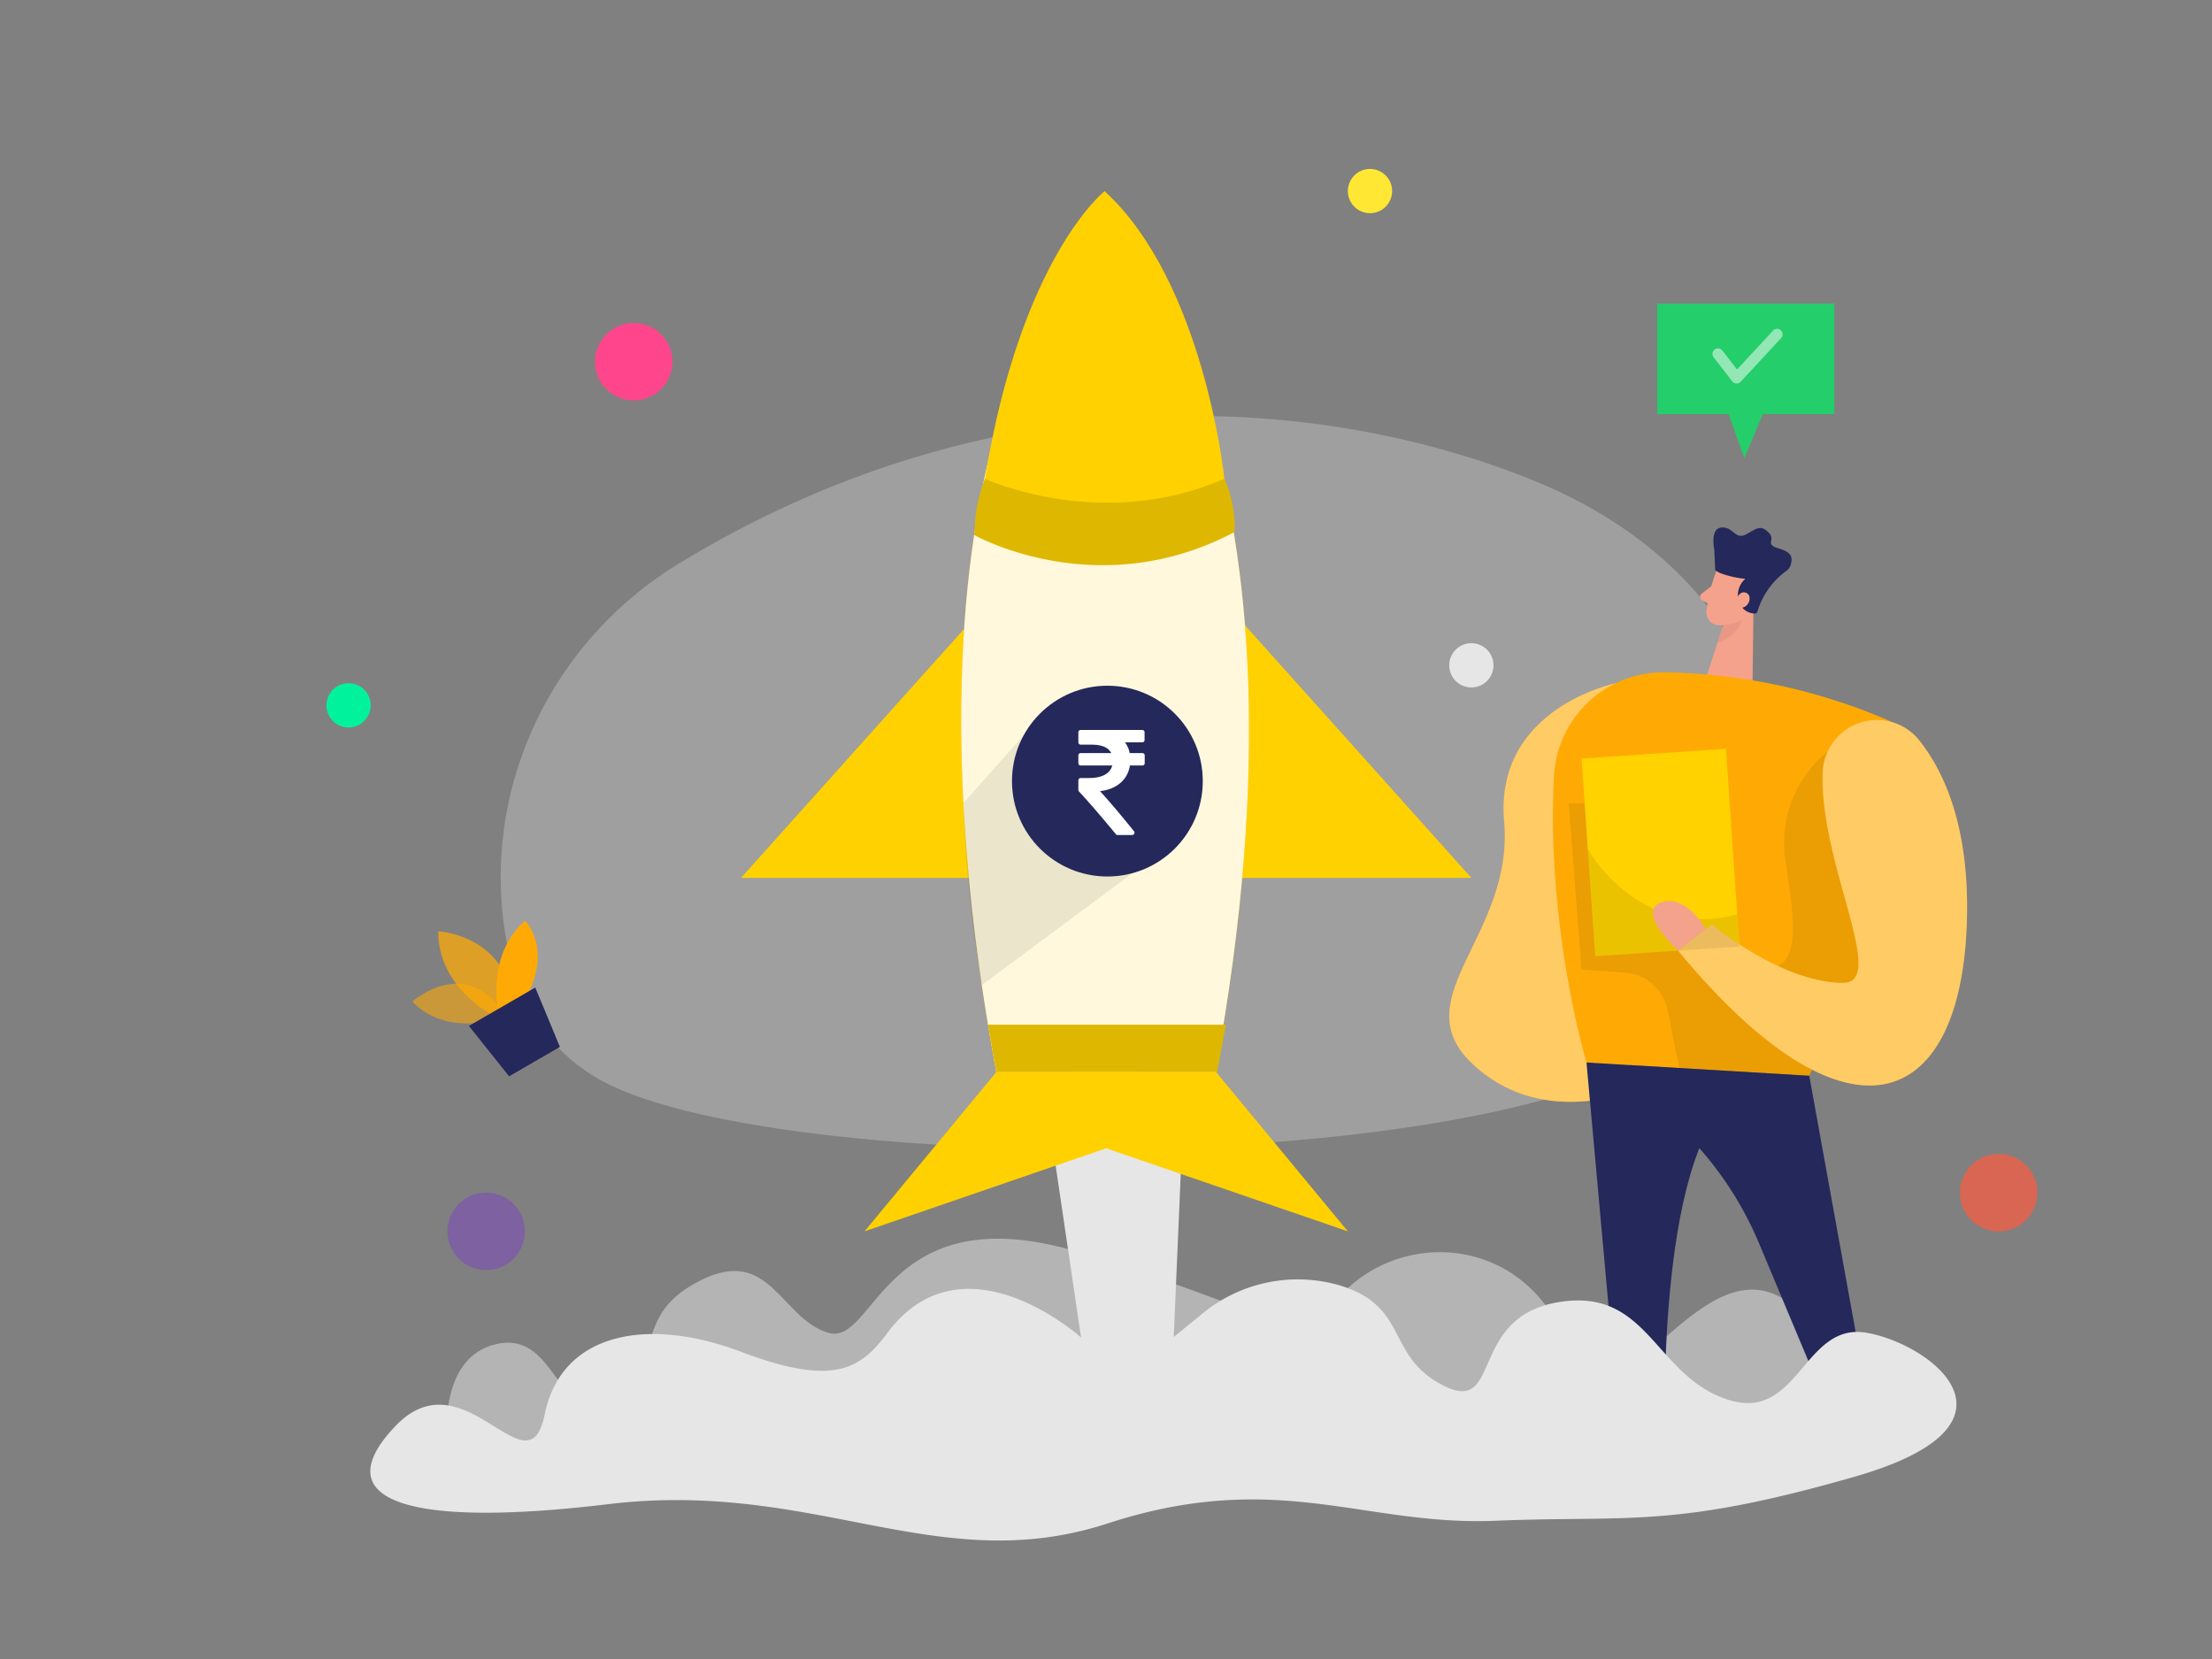 <svg width="400" height="300" fill="none" xmlns="http://www.w3.org/2000/svg"><rect width="100%" height="100%" fill="#808080" stroke="none"/><path opacity=".3" d="M122.81 101.87c-21.4 13-34.07 36.93-32.06 61.9 1 12.76 5.77 25.08 18.32 31.8 33.44 17.94 179.44 18.24 201.05-13.45 21.61-31.69 13.57-76.72-33.42-95.48-40.7-16.26-98.65-18.41-153.89 15.23z" fill="#E6E6E6"/><path opacity=".51" d="M80.91 260.81S79 245.25 90 243c11-2.25 10.41 15.56 20.58 8.91 10.17-6.65 3.67-14.16 16.17-20.41 12.5-6.25 14.4 6.89 23 9.5 8.6 2.61 10-25.3 45.5-14.52 35.5 10.78 37 17.12 48.49 6.44 11.49-10.68 32.59-8.92 39.93 10.83 7.34 19.75 22.6-18.51 38.59-9 15.99 9.51 9.24 24 9.24 24l-39.5 9-83.75-5.5s-98.75-1.13-100.5-1.44c-1.75-.31-26.84 0-26.84 0z" fill="#E6E6E6"/><path d="M292.19 123.55s-22 4.45-20.19 25c1.81 20.55-18.19 31.78-5.93 43.64 12.26 11.86 28.6 5.19 28.6 5.19l-2.48-73.83z" fill="#FFAA04"/><path opacity=".39" d="M292.19 123.55s-22 4.45-20.19 25c1.81 20.55-18.19 31.78-5.93 43.64 12.26 11.86 28.6 5.19 28.6 5.19l-2.48-73.83z" fill="#fff"/><path d="M310.4 103.21a28.794 28.794 0 00-1.82 7.46 2.3 2.3 0 00.147.896 2.308 2.308 0 001.218 1.3c.279.126.579.195.885.204a5.09 5.09 0 002.844-.55 5.093 5.093 0 002.086-2.01l2.47-3.47a4.15 4.15 0 00-.5-4.77c-1.96-2.53-6.43-1.73-7.33.94z" fill="#F4A28C"/><path d="M317.11 107.91l-.19 15.13-8.33-.7 3.49-10.73 5.03-3.7z" fill="#F4A28C"/><path d="M317.78 110.64a.422.422 0 01-.43.31 3.075 3.075 0 01-2.93-2.28 3.84 3.84 0 011.2-4 18.328 18.328 0 01-4.18-.9 4.382 4.382 0 01-1.27-.67l-.17-3.71s-.84-3.86 1.33-4c2.17-.14 2.44 2.36 4.49 1.2 2.05-1.16 2.6-1.65 4-.29 1.4 1.36-.85 2.11 1.84 2.88s2.44 1.89 2.11 3.12c-.173.411-.465.76-.84 1a14.178 14.178 0 00-5.15 7.34z" fill="#24285B"/><path d="M314 108.4s.54-1.7 1.78-1.19.48 3-1.33 2.68l-.45-1.49zm-4.53-2.4l-1.73 1.34a.742.742 0 00-.162.995.745.745 0 00.272.245l1.6.82.02-3.4z" fill="#F4A28C"/><path opacity=".31" d="M311.64 113.05A7.091 7.091 0 00315 112s-.52 3-4.41 4.23l1.05-3.18z" fill="#CE8172"/><path d="M301.19 121.58a106.552 106.552 0 0139.94 8.54 15.408 15.408 0 015.139 3.549 15.395 15.395 0 012.631 17.511l-21.73 43.35-40.28-2.39s-7.34-24.36-5.87-51.91a19.799 19.799 0 0120.17-18.65z" fill="#FFAA04"/><path d="M327.17 194.53l12 66.28h-6l-15.09-36a62.42 62.42 0 00-26.79-30.17l-4.42-2.51 40.3 2.4z" fill="#24285B"/><path opacity=".08" d="M330.5 135.88a21.392 21.392 0 00-7.67 19.57c1.84 12.55 3.73 22.3-7.83 19.38-11.56-2.92-17.83-29.83-17.83-29.83l-13.5.33 2.33 30 7.83.54a8.462 8.462 0 017.72 6.78l2.11 10.47 23.51 1.39 3.33-4.95 14.67-15.91 1.83-25.32-16.5-12.45z" fill="#000"/><path d="M286.012 137.172l26.1-1.775 2.43 35.748-26.1 1.775-2.43-35.748z" fill="#FFD200"/><path d="M286.89 192.14l6.21 68.67h8s-1.87-51.67 12.57-62.67l-26.78-6z" fill="#24285B"/><path d="M329.6 139.76a9.815 9.815 0 016.749-9.071A9.81 9.81 0 01347.16 134c4.62 5.9 8.88 15.74 8.53 31.9-.75 34.5-21 43.75-52.25 6l6.15-4.75s12.31 10.44 23.58 10.59c8.39.14-4.17-21.52-3.57-37.98z" fill="#FFAA04"/><path opacity=".39" d="M329.6 139.76a9.815 9.815 0 016.749-9.071A9.81 9.81 0 01347.16 134c4.62 5.9 8.88 15.74 8.53 31.9-.75 34.5-21 43.75-52.25 6l6.15-4.75s12.31 10.44 23.58 10.59c8.39.14-4.17-21.52-3.57-37.98z" fill="#fff"/><path opacity=".08" d="M287.12 153.51s9 16.53 27 11.86l.39 5.79-26.1 1.77-1.29-19.42z" fill="#000"/><path d="M308.46 168s-3.68-6.5-8.18-4.78c-4.5 1.72 3.16 8.66 3.16 8.66l5.02-3.88z" fill="#F4A28C"/><path d="M189.8 203.37l5.69 38.49s-21.28-19.19-35-.86c-4.83 6.47-9.5 9.87-26.5 3.44S101.5 241 98.5 255.76s-14.5-11-27 2.12C59 271 72.5 276.5 110 272c37.5-4.5 59.5 13.5 90.25 3.5s46.25.5 70.25-.5 32 1.5 65-8 13.5-24.06 2-26c-11.5-1.94-12.22 16.53-25.36 12-13.14-4.53-14.14-20.44-30.64-17.47C265 238.5 272 257 260 250c-9.21-5.36-5.51-13.9-17.8-17.58a27.123 27.123 0 00-24.84 5.18l-5.11 4.17L214 201l-24.2 2.37z" fill="#E6E6E6"/><path d="M175 113l-41 45.75h44.66L175 113zm50.07 0l41 45.75h-44.66l3.66-45.75z" fill="#FFD100"/><path opacity=".58" d="M88.35 184.65s-8.32 2.23-13.79-3.54c0 0 9.81-8.74 16.83 2.55l-3.04.99z" fill="#FFAA04"/><path opacity=".73" d="M88.81 183.42s-9.64-5-9.56-15c0 0 11.6.43 13.67 12.62l-4.11 2.38z" fill="#FFAA04"/><path d="M90.11 182.67s-2.24-9.92 4.84-16.18c0 0 4.68 4.56.65 13l-5.49 3.18z" fill="#FFAA04"/><path d="M84.79 185.52l7.27 9.11 9.19-5.32-4.46-10.73-12 6.94z" fill="#24285B"/><path d="M199.15 39.79v-.27l-.14.13-.14-.13v.28c-3.56 3.58-39.3 42.79-18.71 154.07h39.58c20.58-111.4-16.94-150.58-20.59-154.08z" fill="#FFAA04"/><path opacity=".11" d="M223.1 96.29l1.14 7.88a73.88 73.88 0 01-33.83 5.43 18.36 18.36 0 00-16.2 7.09s1.16-16.21 1.94-19.94l46.95-.46z" fill="#3B1E59"/><path d="M199.15 39.79v-.27l-.14.13-.14-.13v.28c-3.56 3.58-39.3 42.79-18.71 154.07h39.58c20.58-111.4-16.94-150.58-20.59-154.08z" fill="#FFF8DC"/><path opacity=".08" d="M185.25 132.8l-11 12.39a215.158 215.158 0 003.33 32.91l27.85-20.68-20.18-24.62z" fill="#000"/><path d="M178.66 185.3l1.5 8.57h39.93l1.58-8.57h-43.01zm-.56-98.73l-.08.23a26.755 26.755 0 00-1.76 9.2l-.11.73s22.21 12.61 46.95-.46c.121-.436.178-.888.17-1.34a23.058 23.058 0 00-1.86-8.38H178.1v.02z" fill="#FFD200"/><path opacity=".13" d="M178.66 185.3l1.5 8.57h39.93l1.58-8.57h-43.01zm-.56-98.73l-.08.23a26.755 26.755 0 00-1.76 9.2l-.11.73s22.21 12.61 46.95-.46c.121-.436.178-.888.17-1.34a23.058 23.058 0 00-1.86-8.38H178.1v.02z" fill="#000"/><path d="M178.1 86.57s21 9.76 43.31 0c0 0-3.63-35.48-21.66-52 0-.02-15.12 11.91-21.65 52z" fill="#FFD100"/><path d="M200.25 158.5c9.527 0 17.25-7.723 17.25-17.25 0-9.527-7.723-17.25-17.25-17.25-9.527 0-17.25 7.723-17.25 17.25 0 9.527 7.723 17.25 17.25 17.25z" fill="#24285B"/><path d="M206.88 136.305a.417.417 0 00-.308-.122h-2.285c-.151-.746-.436-1.394-.855-1.943h3.114c.124 0 .227-.04.307-.121a.424.424 0 00.12-.31v-1.377c0-.126-.04-.23-.12-.311a.418.418 0 00-.308-.121h-11.117a.418.418 0 00-.308.121.424.424 0 00-.12.311v1.794c0 .117.042.219.127.304a.408.408 0 00.301.128h1.937c1.88 0 3.074.508 3.581 1.525h-5.518a.414.414 0 00-.308.121.424.424 0 00-.12.311v1.376c0 .126.04.23.12.311.08.081.183.121.308.121h5.706c-.196.738-.653 1.3-1.37 1.687-.717.387-1.664.58-2.84.58h-1.496a.412.412 0 00-.301.128.417.417 0 00-.127.304v1.714c0 .117.04.216.12.297 1.711 1.835 3.929 4.403 6.655 7.705.08.108.191.162.334.162h2.606c.187 0 .316-.081.387-.243.089-.162.072-.315-.053-.459-2.601-3.221-4.646-5.632-6.134-7.233 1.515-.18 2.744-.675 3.689-1.484.944-.81 1.518-1.862 1.723-3.158h2.245c.125 0 .228-.04.308-.121a.424.424 0 00.12-.31v-1.377a.422.422 0 00-.12-.31z" fill="#fff"/><path d="M180.16 193.87l-23.83 28.8 49.92-17.16v-11.64h-26.09z" fill="#FFD100"/><path d="M219.91 193.87l23.83 28.8-49.92-17.16v-11.64h26.09z" fill="#FFD100"/><path d="M87.91 229.67a7 7 0 100-14 7 7 0 000 14z" fill="#7915F5" fill-opacity=".28"/><path d="M114.59 72.41a7 7 0 100-14 7 7 0 000 14z" fill="#FF468C"/><path d="M361.42 222.67a7 7 0 100-14 7 7 0 000 14z" fill="#F55E43" fill-opacity=".76"/><path d="M266.07 124.31a4 4 0 100-8 4 4 0 000 8z" fill="#E6E6E6"/><path d="M63.03 131.55a4 4 0 100-8 4 4 0 000 8z" fill="#00F39C"/><path d="M247.74 38.55a4 4 0 100-8 4 4 0 000 8z" fill="#FFE733"/><path d="M299.68 54.89v20h12.92l2.83 7.96 3.34-7.96h12.92v-20h-32.01z" fill="#24CE6A"/><path opacity=".5" d="M314.07 69.35H314a.996.996 0 01-.74-.38l-3.38-4.35a.998.998 0 01-.08-1.11.997.997 0 011.365-.376c.114.065.214.152.295.256l2.65 3.42 6.56-7.08a1 1 0 011.46 1.36L314.8 69a.992.992 0 01-.73.35z" fill="#fff"/></svg>